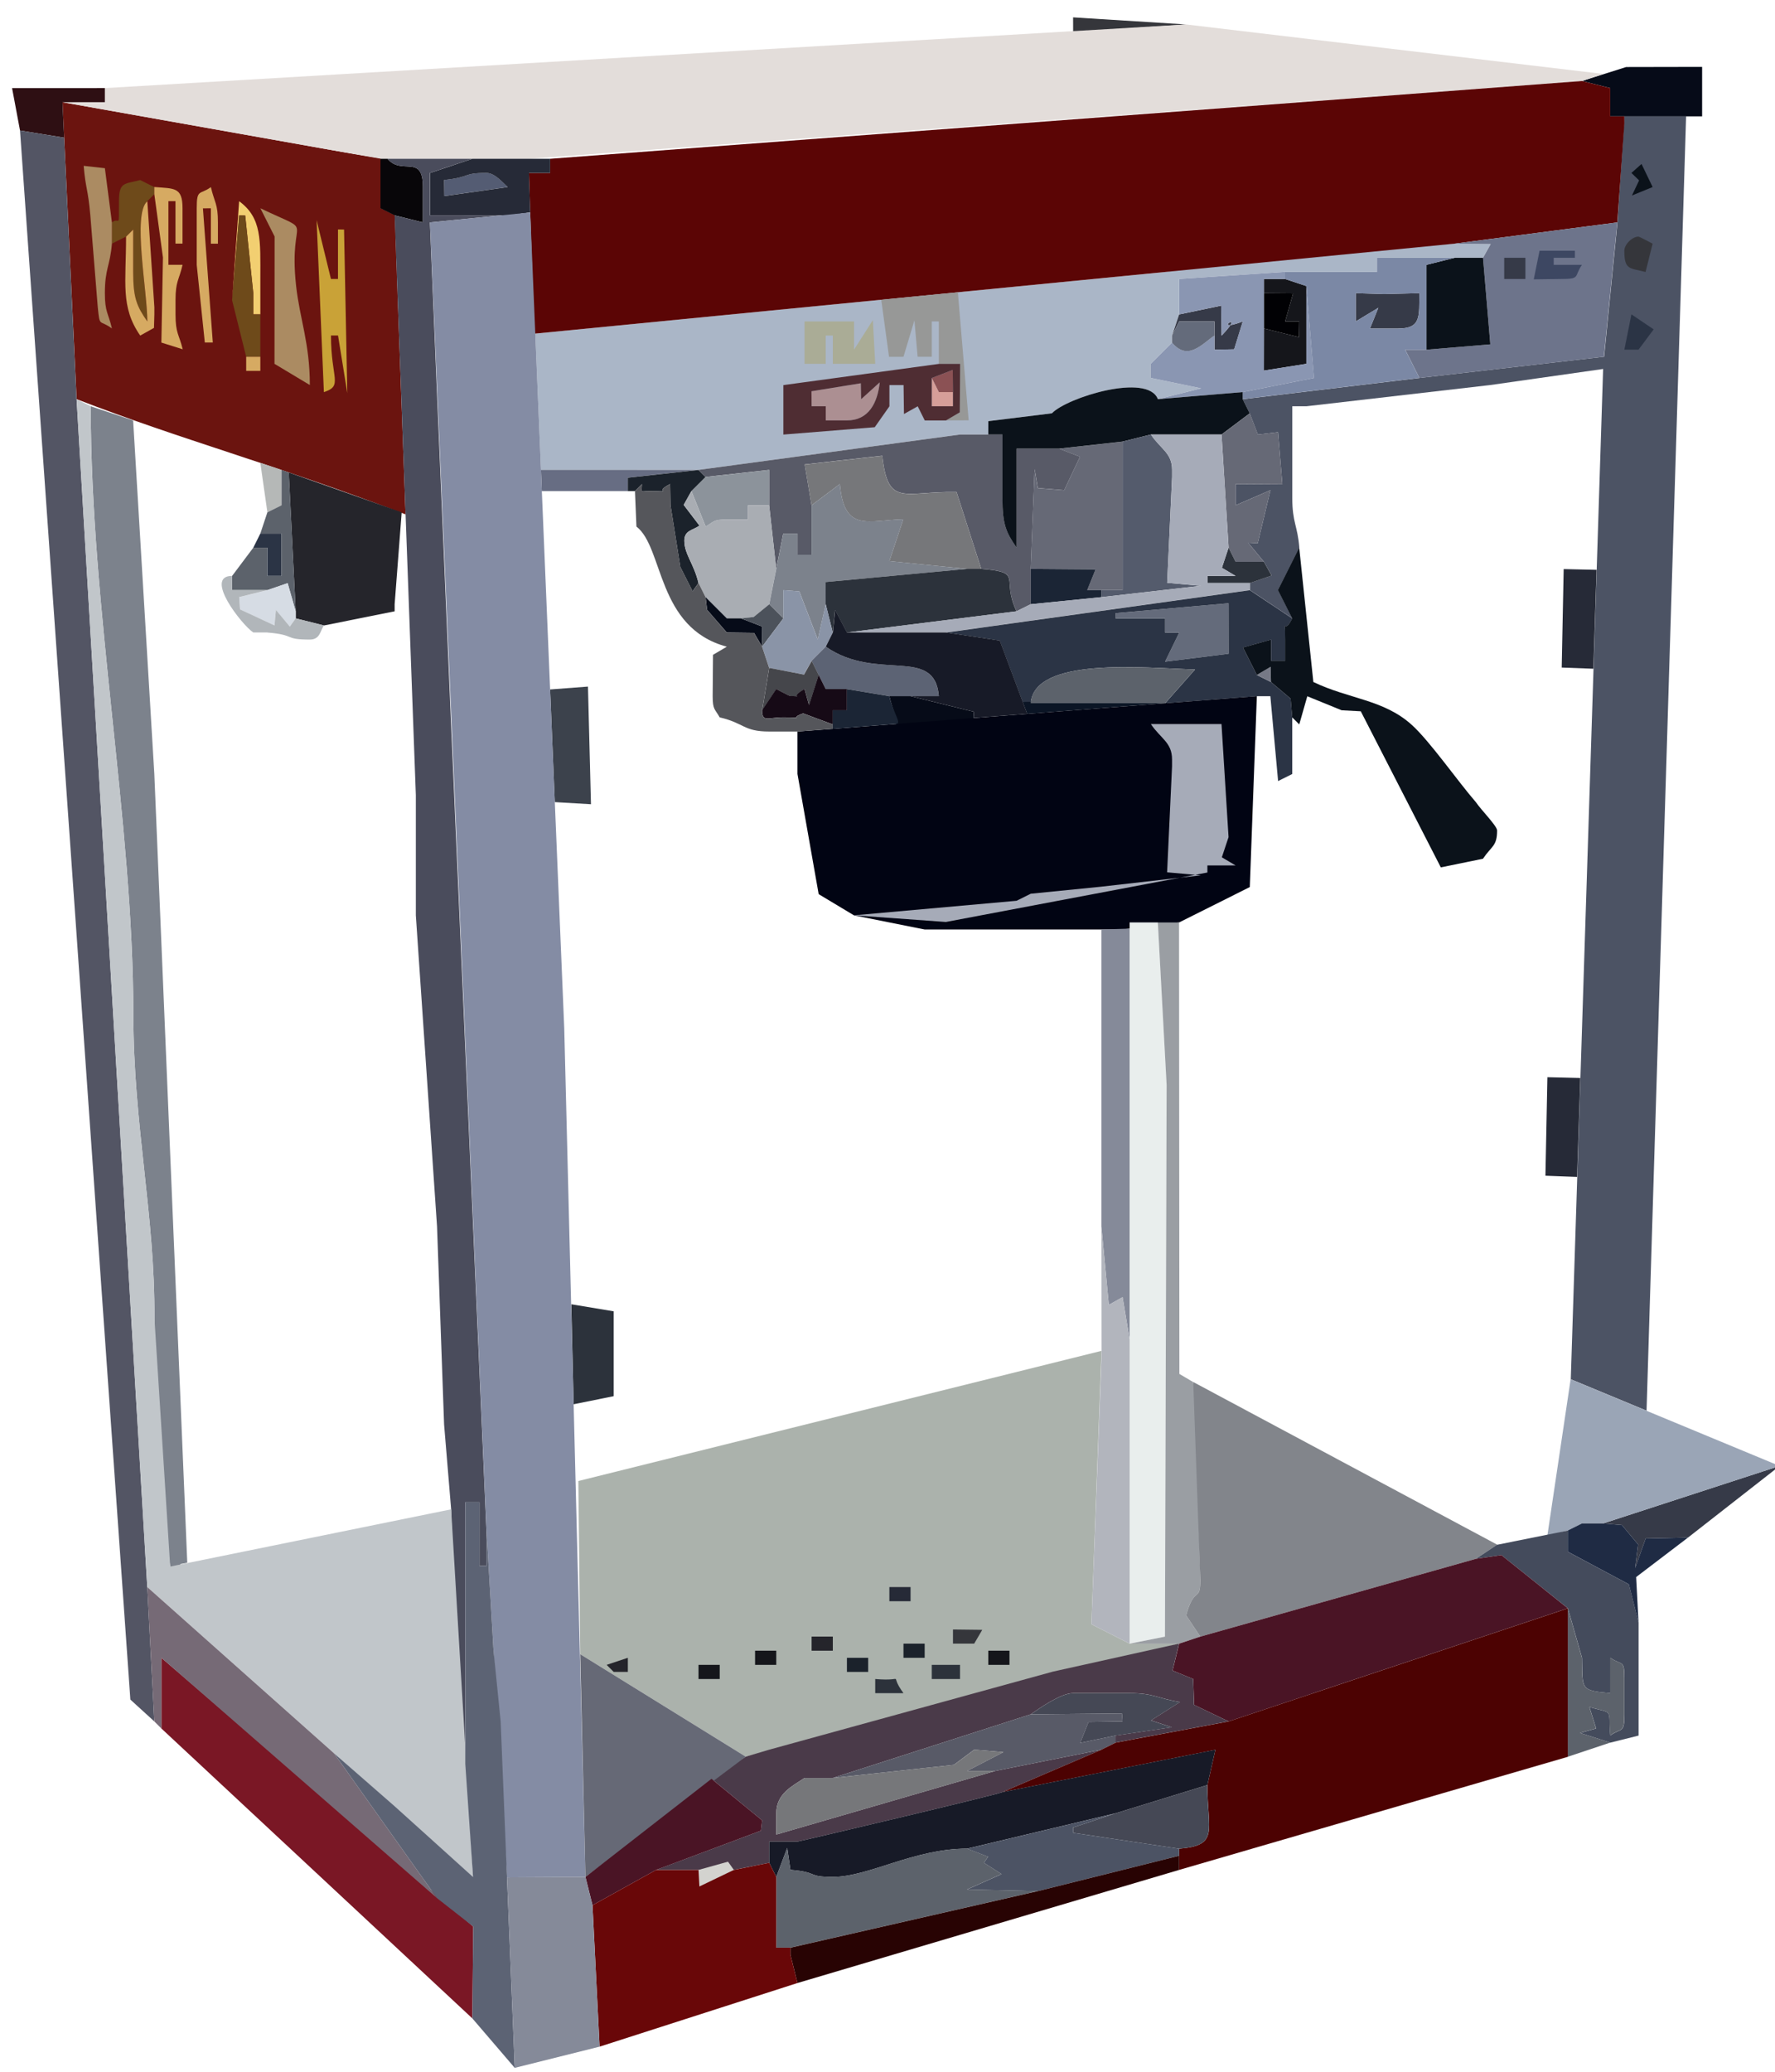 <?xml version="1.0" encoding="UTF-8"?>
<!DOCTYPE svg PUBLIC "-//W3C//DTD SVG 1.1//EN" "http://www.w3.org/Graphics/SVG/1.1/DTD/svg11.dtd">
<!-- Creator: CorelDRAW -->
<svg xmlns="http://www.w3.org/2000/svg" xml:space="preserve" width="36in" height="42in" style="shape-rendering:geometricPrecision; text-rendering:geometricPrecision; image-rendering:optimizeQuality; fill-rule:evenodd; clip-rule:evenodd"
viewBox="0 0 36 42"
 xmlns:xlink="http://www.w3.org/1999/xlink">
 <defs>
  <style type="text/css">
   <![CDATA[
    .fil23 {fill:#010104}
    .fil59 {fill:#010413}
    .fil2 {fill:#060B18}
    .fil11 {fill:#080609}
    .fil8 {fill:#0B121A}
    .fil58 {fill:#0B1525}
    .fil21 {fill:#15161B}
    .fil57 {fill:#160A16}
    .fil62 {fill:#171A27}
    .fil40 {fill:#1B222B}
    .fil48 {fill:#1B2535}
    .fil72 {fill:#1F2B44}
    .fil42 {fill:#25252B}
    .fil10 {fill:#262A37}
    .fil81 {fill:#280303}
    .fil24 {fill:#2B3445}
    .fil46 {fill:#2C323B}
    .fil20 {fill:#2E0F13}
    .fil5 {fill:#35363B}
    .fil18 {fill:#363A48}
    .fil61 {fill:#3C424C}
    .fil19 {fill:#3D4762}
    .fil71 {fill:#444B5C}
    .fil56 {fill:#45464B}
    .fil77 {fill:#454855}
    .fil75 {fill:#4A1425}
    .fil76 {fill:#4A3A49}
    .fil65 {fill:#4A4C5C}
    .fil79 {fill:#4C0202}
    .fil52 {fill:#4C525B}
    .fil0 {fill:#4C5364}
    .fil35 {fill:#4F2D33}
    .fil63 {fill:#535564}
    .fil44 {fill:#545B6C}
    .fil9 {fill:#545C73}
    .fil60 {fill:#55565B}
    .fil36 {fill:#585A67}
    .fil7 {fill:#5B0505}
    .fil47 {fill:#5C626B}
    .fil55 {fill:#5C6374}
    .fil30 {fill:#62625C}
    .fil28 {fill:#646B7B}
    .fil41 {fill:#666976}
    .fil37 {fill:#676D83}
    .fil82 {fill:#690708}
    .fil3 {fill:#6B140F}
    .fil17 {fill:#6D748B}
    .fil12 {fill:#6E4A1A}
    .fil80 {fill:#766A76}
    .fil22 {fill:#76777A}
    .fil54 {fill:#767986}
    .fil78 {fill:#7A1725}
    .fil32 {fill:#7B88A5}
    .fil45 {fill:#7C828C}
    .fil70 {fill:#82858B}
    .fil73 {fill:#848CA4}
    .fil64 {fill:#858A99}
    .fil53 {fill:#8A94A7}
    .fil26 {fill:#8A96B2}
    .fil31 {fill:#8B5154}
    .fil38 {fill:#8C939B}
    .fil29 {fill:#979897}
    .fil69 {fill:#9A9EA3}
    .fil67 {fill:#9AA5B6}
    .fil49 {fill:#A6ABB8}
    .fil43 {fill:#A9ADB3}
    .fil25 {fill:#AAAC96}
    .fil1 {fill:#AAB6C7}
    .fil13 {fill:#AB8B62}
    .fil4 {fill:#ABB2AC}
    .fil33 {fill:#AC8F92}
    .fil51 {fill:#B1B6BA}
    .fil68 {fill:#B2B5BD}
    .fil39 {fill:#B5B8B7}
    .fil74 {fill:#C1C6CA}
    .fil27 {fill:#C9A237}
    .fil83 {fill:#D3D3CF}
    .fil34 {fill:#D69E99}
    .fil14 {fill:#D6AA62}
    .fil50 {fill:#D6DCE4}
    .fil6 {fill:#E3DDDA}
    .fil66 {fill:#E9EEED}
    .fil16 {fill:#F2CF71}
    .fil15 {fill:#FCFBFB}
   ]]>
  </style>
 </defs>
 <g id="Layer_x0020_1">
  <g id="_107945384">
   <path id="_52239512" class="fil0" d="M28.788 7.663l-3.584 0.43 0.143 0.287 0.164 0.43 0.41 -0.048 0.087 1.058 -0.947 -0.007 0 0.43 0.706 -0.306 -0.258 1.076 -0.196 -0.012 0.322 0.388 0.156 0.279 -0.442 0.151 0 0.143 0.86 0.573 -0.288 -0.572 0.432 -0.861c-0.037,-0.448 -0.143,-0.509 -0.143,-1.003l0 -1.863 0.287 0 3.727 -0.43 2.29 -0.326 -0.656 20.481 1.537 0.637 0.802 -26.24 -1.249 0 -0.143 2.15 -0.271 2.724 -3.742 0.43z"/>
   <path id="_110722432" class="fil1" d="M25.635 5.226l-2.038 0.291 -12.741 1.246 0.115 2.762 3.196 0.001 5.304 -0.717 0.573 0 0.001 -0.271 1.289 -0.159c0.304,-0.321 1.942,-0.827 2.15,-0.287l0.878 -0.219 -1.021 -0.211 0 -0.287 0.43 -0.43 0 -0.143 0.143 -0.43 0 -0.717 2.15 -0.143 1.863 0 0 -0.287 0.86 0 0.717 0 0.573 0 0.156 -0.279 -0.729 -0.008 -3.87 0.287z"/>
   <polygon id="_54423536" class="fil2" points="32.658,2.359 34.522,2.359 34.522,1.356 32.981,1.359 32.085,1.642 32.658,1.786 "/>
   <path id="_54999216" class="fil3" d="M1.267 2.072l0.287 6.02c2.183,0.844 3.937,1.294 6.672,2.336l-0.222 -6.063 -0.287 -0.143 0 -1.003 -6.45 -1.147z"/>
   <polygon id="_110717304" class="fil4" points="11.73,30.024 11.768,33.535 15.125,35.612 23.915,33.321 22.911,33.321 22.136,32.928 22.341,27.385 "/>
   <polygon id="_110696040" class="fil5" points="24.058,0.496 21.764,0.352 21.765,0.651 "/>
   <polygon id="_55213240" class="fil6" points="2.127,2.072 1.267,2.072 7.717,3.219 7.86,3.219 9.58,3.219 10.727,3.219 32.085,1.642 32.515,1.499 24.058,0.496 2.127,1.786 "/>
   <polygon id="_54502752" class="fil7" points="11.157,3.219 11.157,3.506 10.727,3.506 10.835,6.765 29.505,4.939 32.802,4.509 32.945,2.502 32.945,2.359 32.658,2.359 32.658,1.786 32.085,1.642 "/>
   <polygon id="_108897456" class="fil8" points="33.518,3.792 33.293,3.324 33.088,3.506 33.244,3.657 33.099,3.963 "/>
   <path id="_52542568" class="fil3" d="M6.57 7.949l-0.148 -3.486 0.291 1.192 0.143 0 0 -1.003 0.123 0.001 0.066 3.316 -0.188 -1.167 -0.143 0c0,0.881 0.25,1.016 -0.143,1.147zm-2.254 -1.006l-0.162 0 -0.164 -1.574 0 -1.147c0,-0.404 0.062,-0.265 0.287,-0.43 0.075,0.321 0.143,0.33 0.143,0.717l0 0.43 -0.143 0 0 -0.717 -0.161 0.001 0.2 2.719zm-1.472 -3.294l0.287 0.143c0.405,0.034 0.573,-0.003 0.573,0.43l0 0.717 -0.143 0 0 -0.86 -0.143 0 0 1.29 0.287 0c-0.075,0.321 -0.143,0.33 -0.143,0.717l0 0.287c0,0.387 0.068,0.395 0.146,0.709l-0.433 -0.136 0.032 -1.725 -0.175 -1.285 -0.143 0.143 0.143 2.15 0 0.143 -0.008 0.274 -0.279 0.156 0.979 0.503 0.091 -0.255 0.65 0.325 0.43 0 0 -0.143 -0.287 -1.147 0.143 -2.007c0.466,0.341 0.43,0.79 0.43,1.577l0 1.577 0 0.287 -0.287 0 0.409 0.136 0.165 -0.28 0.002 -2.581 -0.288 -0.572c1.179,0.566 0.559,0.055 0.724,1.569 0.074,0.674 0.279,1.166 0.279,2.015l0.287 0.143 0 0.287 1.003 0 0 -1.577 0.287 0 0.007 2.458 0.28 -0.165 -0.143 -4.587 -0.287 -0.143 0 -0.717 0 -0.287 -6.02 -1.003 0.573 0.573c0.384,-0.092 0.27,-0.143 0.573,-0.143 0.328,0 0.167,0.049 0.595,0.148l-0.16 0.824 -0.435 0.031z"/>
   <path id="_55132704" class="fil9" d="M9.007 3.649l0.005 0.325 1.285 -0.182c-0.096,-0.087 -0.261,-0.287 -0.43,-0.287 -0.495,0 -0.307,0.085 -0.86,0.143z"/>
   <path id="_53917136" class="fil10" d="M9.007 3.649c0.553,-0.058 0.365,-0.143 0.86,-0.143 0.169,0 0.334,0.2 0.43,0.287l-1.285 0.182 -0.005 -0.325zm0.43 0.717l0.86 0 0.457 -0.058 -0.026 -0.802 0.43 0 0 -0.287 -0.43 0 -1.147 0 -0.86 0.287 0 0.86 0.717 0z"/>
   <path id="_108380208" class="fil11" d="M8.004 4.366l0.573 0.143 0 -0.717c0,-0.685 -0.428,-0.228 -0.717,-0.573l-0.143 0 0 0.287 0 0.717 0.287 0.143z"/>
   <path id="_108447472" class="fil12" d="M2.27 4.509l0 0.43 0.287 -0.143 0.143 -0.143 0 0.86c0,0.53 0.073,0.696 0.287,1.003 0,-0.619 -0.306,-2.182 0,-2.437l0.143 -0.143 0 -0.143 -0.287 -0.143c-0.319,0.085 -0.43,0.033 -0.43,0.43 0,0.602 0.011,0.301 -0.143,0.43z"/>
   <path id="_112291176" class="fil13" d="M2.27 4.939l0 -0.43 -0.143 -1.099 -0.43 -0.048c0.039,0.467 0.087,0.455 0.135,1.004l0.151 1.863c0.043,0.418 0.026,0.239 0.287,0.43 -0.075,-0.321 -0.143,-0.33 -0.143,-0.717 0,-0.494 0.106,-0.555 0.143,-1.003z"/>
   <path id="_110722376" class="fil14" d="M2.557 4.796c0,0.936 -0.117,1.426 0.287,2.007l0.279 -0.156 0.008 -0.274 0 -0.143 -0.143 -2.15c-0.306,0.255 0,1.818 0,2.437 -0.214,-0.308 -0.287,-0.474 -0.287,-1.003l0 -0.86 -0.143 0.143z"/>
   <path id="_112290312" class="fil15" d="M8.72 5.226l0.143 -0.573 0.023 0.062 0.702 1.241 0.279 -0.156 0.143 -0.143c0,-0.36 0.492,-0.041 0.573,0l0.17 -1.348 -0.457 0.058 -0.86 0 -0.717 0.143 0 0.43 0 0.287z"/>
   <path id="_108381216" class="fil5" d="M33.375 5.513l0.143 -0.573c-0.003,-0.002 -0.267,-0.143 -0.287,-0.143 -0.128,0 -0.287,0.159 -0.287,0.287 0,0.397 0.111,0.345 0.43,0.43z"/>
   <path id="_108427104" class="fil16" d="M4.707 6.086l0.143 -1.72 0.123 0.003 0.164 1.574 0 0.43 0.143 0 0 -0.717c0,-0.787 0.036,-1.235 -0.43,-1.577l-0.143 2.007z"/>
   <polygon id="_108427160" class="fil17" points="29.505,4.939 30.234,4.947 30.078,5.226 30.226,6.981 28.931,7.089 28.5,7.09 28.788,7.663 32.53,7.233 32.802,4.509 "/>
   <polygon id="_108909328" class="fil18" points="30.938,5.226 30.508,5.226 30.508,5.656 30.938,5.656 "/>
   <path id="_108828456" class="fil19" d="M31.512 5.226l0.43 0 0 -0.143 -0.717 0 -0.118 0.58 0.548 -0.007c0.409,0 0.262,-0.045 0.43,-0.287l-0.573 0 0 -0.143z"/>
   <polygon id="_107747536" class="fil20" points="0.406,2.646 1.301,2.791 1.267,2.072 1.697,2.072 2.127,2.072 2.127,1.786 0.245,1.787 "/>
   <polygon id="_108829128" class="fil21" points="25.635,5.943 26.226,5.948 26.065,6.516 26.351,6.516 26.345,6.835 25.635,6.659 25.633,7.513 26.495,7.376 26.495,5.799 26.065,5.656 25.635,5.656 "/>
   <path id="_112290408" class="fil14" d="M4.116 4.224l0.161 -0.001 0 0.717 0.143 0 0 -0.43c0,-0.387 -0.068,-0.395 -0.143,-0.717 -0.225,0.165 -0.287,0.026 -0.287,0.43l0 1.147 0.164 1.574 0.162 -0 -0.2 -2.719z"/>
   <path id="_108534064" class="fil13" d="M5.567 7.376l0.717 0.43c0,-0.849 -0.205,-1.34 -0.279,-2.015 -0.165,-1.514 0.455,-1.003 -0.724,-1.569l0.288 0.572 -0.002 2.581z"/>
   <polygon id="_108828360" class="fil22" points="10.297,6.086 10.257,5.631 10.01,5.943 10.01,5.656 9.867,5.799 9.874,6.064 10.178,6.253 "/>
   <path id="_54539968" class="fil21" d="M10.297 6.086l0.287 -0.143 0 -0.287c-0.082,-0.041 -0.573,-0.36 -0.573,0l0 0.287 0.247 -0.311 0.04 0.455z"/>
   <path id="_108078936" class="fil18" d="M27.498 6.516l0.457 -0.276 -0.17 0.42 0.573 0c0.477,0 0.42,-0.257 0.43,-0.717l-0.715 0.018 -0.575 -0.018 0 0.573z"/>
   <polygon id="_108079048" class="fil8" points="28.931,7.089 30.226,6.981 30.078,5.226 29.505,5.226 28.931,5.369 28.931,6.803 "/>
   <path id="_112290504" class="fil14" d="M3.13 3.792l0 0.143 0.175 1.285 -0.032 1.725 0.433 0.136c-0.078,-0.314 -0.146,-0.322 -0.146,-0.709l0 -0.287c0,-0.387 0.068,-0.395 0.143,-0.717l-0.287 0 0 -1.29 0.143 0 0 0.86 0.143 0 0 -0.717c0,-0.433 -0.169,-0.396 -0.573,-0.43z"/>
   <polygon id="_112290600" class="fil12" points="4.707,6.086 4.993,7.233 5.28,7.233 5.28,5.656 5.28,6.373 5.137,6.373 5.137,5.943 4.973,4.368 4.85,4.366 "/>
   <polygon id="_112290696" class="fil23" points="25.635,6.659 26.345,6.835 26.351,6.516 26.065,6.516 26.226,5.948 25.635,5.943 "/>
   <polygon id="_108078656" class="fil24" points="33.232,7.089 33.539,6.677 33.088,6.373 32.945,7.089 "/>
   <polygon id="_54968632" class="fil25" points="16.891,6.516 16.317,6.516 16.317,7.376 16.747,7.376 16.747,6.803 16.891,6.803 16.891,7.376 17.751,7.376 17.703,6.49 17.321,7.089 17.321,6.516 "/>
   <path id="_108380784" class="fil18" d="M23.915 6.373l-0.143 0.43 0.143 -0.287 0.717 0 0 0.287 0 0.287 0.399 -0.008 0.175 -0.565c-0.708,0.264 0.12,-0.293 -0.43,0.287l-0.007 -0.608 -0.853 0.178z"/>
   <path id="_108079160" class="fil26" d="M23.915 6.373l0.853 -0.178 0.007 0.608c0.55,-0.58 -0.278,-0.023 0.43,-0.287l-0.175 0.565 -0.399 0.008 0 -0.287c-0.248,0.166 -0.539,0.528 -0.86,0.143l-0.43 0.43 0 0.287 1.021 0.211 -0.878 0.219 1.72 -0.143 1.447 -0.287 -0.156 -1.863 0 1.577 -0.861 0.136 0.001 -0.853 0 -0.717 0 -0.287 0.43 0 0 -0.143 -2.15 0.143 0 0.717z"/>
   <path id="_108380688" class="fil27" d="M6.57 7.949c0.393,-0.13 0.143,-0.266 0.143,-1.147l0.143 0 0.188 1.167 -0.066 -3.316 -0.123 -0.001 0 1.003 -0.143 0 -0.291 -1.192 0.148 3.486z"/>
   <path id="_112290024" class="fil28" d="M23.771 6.803l0 0.143c0.321,0.385 0.612,0.023 0.86,-0.143l0 -0.287 -0.717 0 -0.143 0.287z"/>
   <polygon id="_108150928" class="fil29" points="17.873,6.077 18.031,7.234 18.324,7.233 18.546,6.495 18.611,7.233 18.898,7.233 18.898,6.516 19.041,6.516 19.041,7.376 19.471,7.376 19.464,8.358 19.184,8.523 19.646,8.521 19.427,5.925 "/>
   <path id="_108147792" class="fil21" d="M10.01 7.663l0.143 -0.287 0.265 0.007 0.165 0.28 0 -0.143 0 -0.143c-0.076,-0.11 -0.077,-0.287 -0.287,-0.287 -0.293,0 -0.264,0.295 -0.287,0.573z"/>
   <polygon id="_110722320" class="fil14" points="4.993,7.519 5.28,7.519 5.28,7.233 4.993,7.233 4.993,7.376 "/>
   <polygon id="_54488128" class="fil30" points="10.01,7.663 10.584,7.663 10.419,7.383 10.154,7.376 "/>
   <polygon id="_55217448" class="fil31" points="19.328,7.949 19.324,7.499 18.898,7.663 19.041,7.949 "/>
   <path id="_108277744" class="fil32" d="M28.788 5.943c-0.01,0.459 0.047,0.717 -0.43,0.717l-0.573 0 0.17 -0.42 -0.457 0.276 0 -0.573 0.575 0.018 0.715 -0.018zm-2.724 -0.43l0 0.143 0.43 0.143 0.156 1.863 -1.447 0.287 0 0.143 3.584 -0.43 -0.288 -0.572 0.432 -0.001 0 -0.287 0 -1.433 0.573 -0.143 -0.717 0 -0.86 0 0 0.287 -1.863 0z"/>
   <path id="_54999272" class="fil33" d="M16.458 7.932l0.003 0.304 0.287 0 0 0.287 0.43 0c0.44,0 0.62,-0.354 0.665,-0.772l-0.378 0.342 -0.006 -0.323 -1 0.162z"/>
   <polygon id="_108107280" class="fil34" points="19.328,7.949 19.041,7.949 18.898,7.663 18.898,8.236 19.328,8.236 "/>
   <path id="_54600312" class="fil35" d="M18.898 7.663l0.426 -0.164 0.004 0.45 0 0.287 -0.43 0 0 -0.573zm-1.439 0.107l0.006 0.323 0.378 -0.342c-0.045,0.418 -0.225,0.772 -0.665,0.772l-0.43 0 0 -0.287 -0.287 0 -0.003 -0.304 1 -0.162zm-1.571 0.037l0 1.003 1.853 -0.149 0.298 -0.424 0 -0.43 0.287 0 0.008 0.586 0.279 -0.156 0.143 0.287 0.43 0 0.28 -0.165 0.007 -0.982 -0.43 0 -3.154 0.43z"/>
   <path id="_55169288" class="fil5" d="M10.584 9.526l0.143 -0.43 -0.279 -0.156c-0.138,0.1 -0.438,0.246 -0.438,0.442 0,0.25 0.573,0.483 0.573,0.143z"/>
   <path id="_55176632" class="fil36" d="M14.167 9.526l0.143 0.143 1.29 -0.143 0 0.717 0.143 1.29 0.143 -0.717 0.287 0 0 0.43 0.287 0 0 -1.003 -0.139 -0.828 1.573 -0.176c0.116,1.056 0.44,0.717 1.507,0.736l0.5 1.557c0.878,0.073 0.391,0.182 0.717,0.86l0.287 -0.143 0 -0.717 0.079 -2.022 0.065 0.384 0.535 0.044 0.321 -0.679 -0.426 -0.164 -0.86 0 0 2.007c-0.214,-0.308 -0.287,-0.474 -0.287,-1.003l0 -1.29 -0.287 0 -0.573 0 -5.304 0.717z"/>
   <polygon id="_55169960" class="fil37" points="10.971,9.525 10.989,9.956 12.734,9.956 12.734,9.684 14.167,9.526 "/>
   <path id="_54607416" class="fil38" d="M14.311 9.67l-0.287 0.287 0.287 0.717c0.175,-0.098 0.153,-0.143 0.43,-0.143l0.43 0 0 -0.287 0.43 0 0 -0.717 -1.29 0.143z"/>
   <polygon id="_55059840" class="fil39" points="5.423,10.386 5.71,10.243 5.71,9.813 5.71,9.526 5.28,9.383 "/>
   <path id="_55169904" class="fil40" d="M12.734 9.956l0.143 0 0.143 -0.143c0,0.191 -0.048,0.143 0.143,0.143 0.548,0 0.052,0.044 0.43,-0.143l0.006 0.429 0.199 1.252 0.249 0.493 0.119 -0.167c-0.092,-0.394 -0.287,-0.583 -0.287,-0.86 0,-0.21 0.177,-0.21 0.307,-0.304l-0.32 -0.42 0.156 -0.279 0.287 -0.287 -0.143 -0.143 -1.433 0.158 -0 0.272z"/>
   <path id="_55169736" class="fil22" d="M16.461 10.243l0.573 -0.43c0.083,0.993 0.577,0.733 1.285,0.715l-0.281 0.848 1.576 0.158 0.287 0 -0.5 -1.557c-1.067,-0.02 -1.392,0.32 -1.507,-0.736l-1.573 0.176 0.139 0.828z"/>
   <polygon id="_112298704" class="fil41" points="21.478,9.096 21.904,9.26 21.583,9.939 21.048,9.895 20.983,9.511 20.904,11.533 22.221,11.543 22.051,11.963 22.338,11.963 22.768,11.963 22.768,8.953 "/>
   <polygon id="_108906000" class="fil24" points="5.137,11.103 5.423,11.103 5.423,11.676 5.71,11.676 5.71,10.816 5.28,10.816 "/>
   <path id="_110248280" class="fil8" d="M21.334 8.379l-1.289 0.159 -0.001 0.271 0.287 0 0 1.29c0,0.53 0.073,0.696 0.287,1.003l0 -2.007 0.86 0 1.29 -0.143 0.573 -0.143 1.433 0 0.573 -0.43 -0.143 -0.287 0 -0.143 -1.72 0.143c-0.208,-0.541 -1.846,-0.034 -2.15,0.287z"/>
   <polygon id="_110489696" class="fil41" points="24.775,8.809 24.918,11.103 25.061,11.39 25.635,11.39 25.313,11.001 25.509,11.013 25.767,9.937 25.061,10.243 25.061,9.813 26.008,9.819 25.921,8.762 25.512,8.809 25.348,8.379 "/>
   <polygon id="_110141928" class="fil42" points="5.997,12.393 5.997,12.536 6.57,12.68 8.004,12.393 8.004,12.25 8.147,10.386 5.856,9.578 "/>
   <path id="_110577800" class="fil43" d="M14.167 11.82l0.143 0.287 0.43 0.43 0.287 0 0.258 -0.029 0.315 -0.258 0.143 -0.717 -0.143 -1.29 -0.43 0 0 0.287 -0.43 0c-0.277,0 -0.255,0.045 -0.43,0.143l-0.287 -0.717 -0.156 0.279 0.32 0.42c-0.131,0.094 -0.307,0.094 -0.307,0.304 0,0.277 0.195,0.466 0.287,0.86z"/>
   <path id="_107911704" class="fil44" d="M22.768 8.953l0 3.01 -0.43 0 0 0.143 2.018 -0.23 -0.684 -0.061 0.1 -2.146 0 -0.143c0,-0.345 -0.232,-0.421 -0.43,-0.717l-0.573 0.143z"/>
   <path id="_52239312" class="fil45" d="M16.461 10.243l0 1.003 -0.287 0 0 -0.43 -0.287 0 -0.143 0.717 -0.143 0.717 0.287 0.287 0 -0.573 0.324 0.026 0.374 0.975 0.162 -0.715 -0.002 -0.45 2.869 -0.267 -1.576 -0.158 0.281 -0.848c-0.709,0.018 -1.203,0.278 -1.285,-0.715l-0.573 0.43z"/>
   <polygon id="_107961504" class="fil46" points="25.348,11.82 25.79,11.669 25.635,11.39 25.061,11.39 24.918,11.103 24.782,11.511 25.061,11.676 24.488,11.676 24.488,11.82 "/>
   <polygon id="_55109648" class="fil47" points="5.423,10.386 5.28,10.816 5.71,10.816 5.71,11.676 5.423,11.676 5.423,11.103 5.137,11.103 4.707,11.676 4.707,11.963 5.423,11.963 5.834,11.822 5.997,12.393 5.858,9.579 5.71,9.526 5.71,9.813 5.71,10.243 "/>
   <polygon id="_54538952" class="fil48" points="20.904,12.25 22.338,12.106 22.338,11.963 22.051,11.963 22.221,11.543 20.904,11.533 "/>
   <path id="_54488840" class="fil46" d="M16.747 12.25l0.143 0.573 0.046 -0.456 0.241 0.456 3.44 -0.43c-0.325,-0.678 0.161,-0.787 -0.717,-0.86l-0.287 0 -2.869 0.267 0.002 0.45z"/>
   <path id="_109049176" class="fil49" d="M22.338 12.106l-1.433 0.143 -0.287 0.143 -3.44 0.43 2.007 0 6.164 -0.86 0 -0.143 -0.86 0 0 -0.143 0.573 0 -0.28 -0.165 0.136 -0.409 -0.143 -2.293 -1.433 0c0.198,0.295 0.43,0.372 0.43,0.717l0 0.143 -0.1 2.146 0.684 0.061 -2.018 0.23z"/>
   <polygon id="_109049272" class="fil50" points="5.423,11.963 4.85,12.106 4.867,12.355 5.567,12.68 5.595,12.364 5.877,12.704 5.997,12.536 5.997,12.393 5.834,11.822 "/>
   <polygon id="_109249104" class="fil2" points="15.457,13.11 15.453,12.7 15.027,12.536 14.741,12.536 14.311,12.106 14.341,12.362 14.741,12.823 15.293,12.83 "/>
   <path id="_55133936" class="fil51" d="M5.423 12.823c0.589,0.049 0.32,0.143 0.86,0.143 0.21,0 0.21,-0.177 0.287,-0.287l-0.573 -0.143 -0.119 0.167 -0.282 -0.339 -0.029 0.315 -0.699 -0.325 -0.017 -0.249 0.573 -0.143 -0.717 0 0 -0.287c-0.578,0 0.191,0.987 0.43,1.147l0.287 0z"/>
   <polygon id="_108147288" class="fil52" points="15.027,12.536 15.453,12.7 15.457,13.11 15.887,12.536 15.601,12.25 15.285,12.508 "/>
   <polygon id="_108487576" class="fil53" points="15.887,12.536 15.457,13.11 15.601,13.54 16.305,13.675 16.461,13.396 16.747,13.11 16.891,12.823 16.747,12.25 16.585,12.964 16.211,11.989 15.887,11.963 "/>
   <polygon id="_54903768" class="fil28" points="22.628,12.43 22.624,12.536 23.628,12.536 23.628,12.823 23.916,12.824 23.63,13.414 24.918,13.253 24.916,12.23 "/>
   <path id="_54423216" class="fil24" d="M24.916 12.23l0.002 1.023 -1.288 0.161 0.286 -0.589 -0.288 -0.001 0 -0.287 -1.003 0 0.003 -0.107 2.289 -0.2zm-5.732 0.593l1.092 0.164 0.465 1.242 0.163 0.028c0.079,-0.946 2.276,-0.717 3.334,-0.685l-0.607 0.685 1.861 -0.143 0.273 0 0.157 1.72 0.287 -0.143 0 -1.147 -0.032 -0.38 -0.398 -0.337 -0.287 -0.143 -0.281 -0.556 0.568 -0.161 0 0.43 0.287 0 0 -0.43c0,-0.548 -0.044,-0.052 0.143,-0.43l-0.86 -0.573 -6.164 0.86z"/>
   <polygon id="_53676400" class="fil54" points="25.778,13.826 25.771,13.518 25.491,13.683 "/>
   <path id="_54607512" class="fil55" d="M16.461 13.396l0.143 0.287 0.143 0.287 0.43 0 0.86 0.143 0.43 0 0.573 0c-0.086,-1.031 -1.254,-0.281 -2.293,-1.003l-0.287 0.287z"/>
   <path id="_21338240" class="fil56" d="M15.601 13.54l-0.143 0.86 0.287 -0.43c0.003,0.002 0.267,0.143 0.287,0.143 0.323,0 -0.066,0.055 0.287,-0.143l0.091 0.326 0.196 -0.612 -0.143 -0.287 -0.156 0.279 -0.704 -0.136z"/>
   <path id="_108486712" class="fil57" d="M15.457 14.4c0,0.249 0.118,0.143 0.43,0.143 0.548,0 0.052,0.044 0.402,-0.081l0.601 0.224 0 -0.287 0.287 0 0 -0.43 -0.43 0 -0.143 -0.287 -0.196 0.612 -0.091 -0.326c-0.353,0.198 0.037,0.143 -0.287,0.143 -0.019,0 -0.284,-0.141 -0.287,-0.143l-0.287 0.43z"/>
   <path id="_53946896" class="fil2" d="M19.041 17.553l0.143 -0.717 0.143 0 0 0.717 0.287 0 0 -1.003 0.138 -2.12 -1.285 -0.317 -0.43 0c0.075,0.321 0.143,0.33 0.143,0.717l0 2.15c0.257,-0.093 0.43,-0.104 0.43,-0.573 0,-0.387 -0.068,-0.395 -0.143,-0.717l0.287 0 0.032 0.578 -0.175 1.285 0.43 0z"/>
   <polygon id="_112709616" class="fil58" points="20.833,14.472 23.631,14.256 20.741,14.228 "/>
   <polygon id="_55217224" class="fil59" points="18.754,18.843 22.768,18.843 23.915,18.7 25.348,17.983 25.491,14.113 16.174,14.83 16.174,15.69 16.604,18.127 17.321,18.557 "/>
   <path id="_55050184" class="fil60" d="M14.597 14.543c0.501,0.117 0.483,0.287 1.003,0.287l0.573 0 0.717 -0.055 0 -0.088 -0.601 -0.224c-0.35,0.125 0.146,0.081 -0.402,0.081 -0.312,0 -0.43,0.106 -0.43,-0.143l0.143 -0.86 -0.143 -0.43 -0.165 -0.28 -0.552 -0.007 -0.399 -0.461 -0.031 -0.256 -0.143 -0.287 -0.119 0.167 -0.249 -0.493 -0.199 -1.252 -0.006 -0.429c-0.378,0.187 0.118,0.143 -0.43,0.143 -0.191,0 -0.143,0.048 -0.143,-0.143l-0.143 0.143 0.03 0.719c0.556,0.428 0.406,2.054 1.833,2.435l-0.28 0.165 -0.007 0.839c0,0.277 0.045,0.255 0.143,0.43z"/>
   <polygon id="_53915848" class="fil61" points="11.986,16.304 11.925,13.919 11.157,13.977 11.252,16.261 "/>
   <path id="_54874488" class="fil8" d="M26.208 12.536c-0.187,0.378 -0.143,-0.118 -0.143,0.43l0 0.43 -0.287 0 0 -0.43 -0.568 0.161 0.281 0.556 0.28 -0.165 0.007 0.308 0.398 0.337 0.032 0.38 0.143 0.143 0.163 -0.571 0.697 0.284 0.388 0.021 1.623 3.164 0.855 -0.175c0.173,-0.259 0.287,-0.252 0.287,-0.573 0,-0.091 -0.323,-0.414 -0.43,-0.573 -0.367,-0.422 -0.931,-1.233 -1.3,-1.567 -0.569,-0.516 -1.275,-0.523 -1.997,-0.87l-0.287 -2.724 -0.432 0.861 0.288 0.572z"/>
   <path id="_108265440" class="fil48" d="M16.891 14.775l1.285 -0.099c0.119,-0.009 -0.058,-0.216 -0.139,-0.563l-0.86 -0.143 0 0.43 -0.287 0 0 0.375z"/>
   <path id="_108254384" class="fil62" d="M16.891 12.823l-0.143 0.287c1.039,0.722 2.208,-0.027 2.293,1.003l-0.573 0 1.285 0.317 -0.008 0.125 1.089 -0.084 -0.556 -1.485 -1.092 -0.164 -2.007 0 -0.241 -0.456 -0.046 0.456z"/>
   <polygon id="_110846960" class="fil63" points="3.13,34.898 2.987,32.174 1.553,8.093 1.301,2.791 0.406,2.646 2.644,34.455 "/>
   <path id="_107930104" class="fil45" d="M3.703 32.461l-0.044 -0.753 0.139 -0.028 -0.668 -15.99 -0.43 -7.167 -0.86 -0.287c0,4.131 0.861,8.437 0.864,12.324 0.002,2.258 0.44,4.071 0.428,6.166 -0.005,0.974 0.195,5.902 0.572,5.735z"/>
   <polygon id="_109791888" class="fil10" points="31.986,23.859 32.051,21.854 31.384,21.838 31.344,23.835 "/>
   <polygon id="_110607880" class="fil64" points="22.338,24.864 22.489,26.453 22.768,26.297 22.911,27.157 22.911,18.826 22.338,18.843 "/>
   <path id="_107715400" class="fil47" d="M20.904 14.257l0.143 0 2.583 -0 0.607 -0.685c-1.057,-0.031 -3.255,-0.261 -3.334,0.685z"/>
   <polygon id="_108033696" class="fil46" points="11.587,26.441 11.634,28.468 12.447,28.304 12.447,26.584 "/>
   <path id="_110719920" class="fil65" d="M8.004 4.366l0.43 11.754 0 2.437 0.43 6.307 0.143 4.014 0.143 1.72 0.143 4.157 0.143 1.003 0 -5.304 0.287 0 0 1.29 0.143 0 0 -0.717 -0.717 -16.341 -0.287 -6.737 -0.143 -3.44 1.444 -0.143 -1.444 0 0 -0.86 0.86 -0.287 -1.72 0c0.288,0.345 0.717,-0.111 0.717,0.573l0 0.717 -0.573 -0.143z"/>
   <polygon id="_110481456" class="fil66" points="22.911,27.157 22.911,33.321 23.628,33.178 23.662,21.995 23.485,18.7 22.911,18.7 "/>
   <polygon id="_110481088" class="fil18" points="32.515,30.884 32.895,30.916 33.224,31.311 33.163,31.789 33.377,31.189 34.235,31.171 36.093,29.719 "/>
   <polygon id="_110556504" class="fil67" points="31.383,31.131 31.798,31.027 32.085,30.884 32.515,30.884 36.093,29.719 31.855,27.962 "/>
   <polygon id="_110408688" class="fil68" points="22.338,27.587 22.136,32.928 22.911,33.321 22.911,27.157 22.768,26.297 22.489,26.453 22.338,24.864 22.341,27.385 "/>
   <path id="_110716824" class="fil69" d="M22.911 33.321l1.003 0 0.43 -0.143 -0.287 -0.43c0.162,-0.609 0.287,-0.251 0.287,-0.717l-0.096 -3.679 -0.048 -0.334 -0.28 -0.165 -0.007 -9.152 -0.43 0 0.178 3.295 -0.034 11.183 -0.717 0.143z"/>
   <path id="_110592024" class="fil70" d="M24.345 33.178l5.59 -1.577 0.43 -0.287 -6.164 -3.297 0.143 4.014c0,0.466 -0.124,0.108 -0.287,0.717l0.287 0.43z"/>
   <path id="_110743600" class="fil71" d="M30.365 31.314l-0.43 0.287 0.516 -0.075 1.348 1.078 0.287 1.003c0.014,0.636 -0.046,0.665 0.573,0.717l0 -0.717c0.242,0.168 0.287,0.021 0.287,0.43l0 0.717c0,0.404 -0.062,0.265 -0.287,0.43 -0.047,-0.56 0.087,-0.435 -0.422,-0.576l0.136 0.433 -0.326 0.091 0.613 0.196 0.573 -0.143 0 -2.293 -0.196 -0.773 -1.238 -0.66 0 -0.43 -1.433 0.287z"/>
   <polygon id="_112553328" class="fil72" points="31.798,31.027 31.798,31.457 33.036,32.118 33.232,32.891 33.184,31.971 34.235,31.171 33.377,31.189 33.163,31.789 33.224,31.311 32.895,30.916 32.515,30.884 32.085,30.884 "/>
   <polygon id="_108044480" class="fil10" points="18.038,32.461 18.468,32.461 18.468,32.174 18.038,32.174 "/>
   <polygon id="_55120800" class="fil73" points="8.72,4.509 9.867,31.027 10.01,33.464 10.283,38.06 11.874,38.051 11.444,20.85 10.754,4.307 "/>
   <polygon id="_108251768" class="fil5" points="19.328,33.321 19.758,33.321 19.922,33.041 19.328,33.034 "/>
   <polygon id="_108381064" class="fil42" points="16.891,33.178 16.461,33.178 16.461,33.464 16.891,33.464 "/>
   <path id="_55114208" class="fil74" d="M2.987 32.174l6.607 5.877 -0.444 -7.453 -5.698 1.16 -0.32 -5.032c0.012,-2.094 -0.426,-3.907 -0.428,-6.166 -0.003,-3.887 -0.864,-8.193 -0.864,-12.324l-0.287 -0.143 1.433 24.081z"/>
   <polygon id="_54452376" class="fil40" points="18.324,33.321 18.324,33.608 18.754,33.608 18.754,33.321 "/>
   <polygon id="_55062944" class="fil21" points="15.314,33.464 15.314,33.751 15.744,33.751 15.744,33.464 "/>
   <polygon id="_55196920" class="fil21" points="20.474,33.751 20.474,33.464 20.044,33.464 20.044,33.751 "/>
   <polygon id="_109256400" class="fil75" points="29.935,31.601 24.345,33.178 23.915,33.321 23.781,33.867 24.201,34.038 24.218,34.562 24.918,34.898 31.798,32.604 30.451,31.526 "/>
   <polygon id="_108186944" class="fil42" points="12.447,33.894 12.734,33.894 12.734,33.608 12.304,33.751 "/>
   <polygon id="_107846720" class="fil40" points="17.177,33.894 17.608,33.894 17.608,33.608 17.177,33.608 "/>
   <polygon id="_52300192" class="fil21" points="14.167,34.038 14.597,34.038 14.597,33.751 14.167,33.751 "/>
   <polygon id="_55222992" class="fil46" points="19.471,34.038 19.471,33.751 18.898,33.751 18.898,34.038 "/>
   <path id="_55035280" class="fil46" d="M17.751 34.038l0 0.287 0.573 0c-0.323,-0.44 0.092,-0.231 -0.573,-0.287z"/>
   <path id="_54490240" class="fil76" d="M21.334 33.894l-5.734 1.577 -0.476 0.141 -0.695 0.448 1.028 0.844 -0.025 0.209 -2.125 0.794 0.86 0 0.717 0 0.717 -0.143 0 -0.43 0.573 0c0.027,0 4.041,-0.948 4.157,-1.003l2.007 -0.86 -2.15 0.43 -4.444 1.29 0 -0.43c0,-0.405 0.329,-0.553 0.573,-0.717l0.573 0 4.014 -1.29c0.171,-0.119 0.611,-0.43 0.86,-0.43l1.147 0c0.494,0 0.555,0.106 1.021,0.18l-0.588 0.373 0.422 0.139 -1.143 0.168 0 0.143 2.293 -0.43 -0.699 -0.336 -0.017 -0.524 -0.42 -0.17 0.133 -0.547 -2.58 0.573z"/>
   <path id="_110748152" class="fil47" d="M31.798 35.614l0.86 -0.287 -0.613 -0.196 0.326 -0.091 -0.136 -0.433c0.509,0.141 0.376,0.016 0.422,0.576 0.225,-0.165 0.287,-0.026 0.287,-0.43l0 -0.717c0,-0.409 -0.045,-0.262 -0.287,-0.43l0 0.717c-0.619,-0.052 -0.559,-0.081 -0.573,-0.717l-0.287 -1.003 0 3.01z"/>
   <path id="_54258080" class="fil77" d="M20.904 34.754l1.851 -0.017 0.012 0.161 -0.69 0.01 -0.169 0.425 0.715 -0.148 1.143 -0.168 -0.422 -0.139 0.588 -0.373c-0.466,-0.074 -0.527,-0.18 -1.021,-0.18l-1.147 0c-0.249,0 -0.689,0.311 -0.86,0.43z"/>
   <polygon id="_111218656" class="fil78" points="3.273,35.041 9.58,40.918 9.598,39.056 3.273,33.608 "/>
   <polygon id="_108297032" class="fil36" points="20.904,34.754 16.891,36.044 19.345,35.779 19.758,35.471 20.351,35.52 19.614,35.901 20.188,35.901 22.338,35.471 22.624,35.328 22.624,35.184 21.909,35.333 22.078,34.908 22.768,34.898 22.756,34.737 "/>
   <path id="_107927744" class="fil79" d="M24.918 34.898l-2.293 0.43 -0.287 0.143 -2.007 0.86 4.319 -0.858 -0.162 0.715c0,0.926 0.249,1.222 -0.573,1.29l0 0.143 0 0.287 7.884 -2.293 0 -3.01 -6.88 2.293z"/>
   <polygon id="_107928808" class="fil41" points="11.874,38.051 15.125,35.612 11.768,33.535 "/>
   <path id="_107855784" class="fil22" d="M16.891 36.044l-0.573 0c-0.244,0.164 -0.573,0.312 -0.573,0.717l0 0.43 4.444 -1.29 -0.573 0 0.737 -0.381 -0.593 -0.049 -0.413 0.307 -2.454 0.266z"/>
   <path id="_107752472" class="fil77" d="M22.624 36.761l-0.86 0.287 0.005 0.109 2.145 0.321c0.822,-0.068 0.573,-0.364 0.573,-1.29l-1.863 0.573z"/>
   <polygon id="_110700200" class="fil80" points="3.13,34.898 3.273,35.041 3.273,33.608 8.864,38.481 6.774,35.543 2.987,32.174 "/>
   <path id="_108375856" class="fil62" d="M20.331 36.331c-0.116,0.055 -4.13,1.003 -4.157,1.003l-0.573 0 0 0.43 0.143 0.287 0.222 -0.589 0.065 0.445c0.589,0.049 0.32,0.143 0.86,0.143 0.732,0 1.639,-0.573 2.724,-0.573l3.01 -0.717 1.863 -0.573 0.162 -0.715 -4.319 0.858z"/>
   <polygon id="_108180912" class="fil75" points="11.874,38.051 12.017,38.624 13.307,37.908 15.432,37.113 15.457,36.904 14.43,36.061 "/>
   <polygon id="_109621008" class="fil55" points="9.437,35.758 9.594,38.051 8.004,36.618 6.774,35.543 8.864,38.481 9.598,39.056 9.58,40.918 10.44,41.921 10.154,34.898 10.01,33.464 9.867,31.027 9.867,31.744 9.724,31.744 9.724,30.454 9.437,30.454 "/>
   <polygon id="_108573632" class="fil0" points="19.614,37.478 20.04,37.641 19.955,37.764 20.313,37.993 19.612,38.306 21.048,38.338 23.915,37.621 23.915,37.478 21.769,37.157 21.764,37.048 22.624,36.761 "/>
   <path id="_108579232" class="fil47" d="M15.744 38.051l0 1.433 0.287 0 5.017 -1.147 -1.436 -0.032 0.701 -0.313 -0.358 -0.229 0.086 -0.123 -0.426 -0.164c-1.085,0 -1.992,0.573 -2.724,0.573 -0.54,0 -0.271,-0.094 -0.86,-0.143l-0.065 -0.445 -0.222 0.589z"/>
   <polygon id="_108760056" class="fil81" points="21.048,38.338 16.031,39.485 16.031,39.628 16.174,40.201 23.915,37.908 23.915,37.621 "/>
   <polygon id="_108970512" class="fil82" points="14.884,37.908 14.167,37.908 13.307,37.908 12.017,38.624 12.161,41.491 16.174,40.201 16.031,39.628 16.031,39.485 15.744,39.485 15.744,38.051 15.601,37.764 "/>
   <polygon id="_109293008" class="fil64" points="10.44,41.921 12.161,41.491 12.017,38.624 11.874,38.051 10.283,38.06 "/>
   <path id="_55018424" class="fil49" d="M22.338 17.975l-1.433 0.143 -0.287 0.143 -3.297 0.295 1.863 0.135 5.304 -1.003 0 -0.143 0.573 0 -0.28 -0.165 0.136 -0.409 -0.143 -2.293 -1.433 0c0.198,0.295 0.43,0.372 0.43,0.717l0 0.143 -0.1 2.146 0.684 0.061 -2.018 0.23z"/>
   <polygon id="_108322512" class="fil10" points="32.316,13.557 32.381,11.552 31.714,11.537 31.674,13.533 "/>
   <polygon id="_108409152" class="fil83" points="14.167,37.908 14.185,38.244 14.884,37.908 14.765,37.741 "/>
  </g>
 </g>
</svg>
